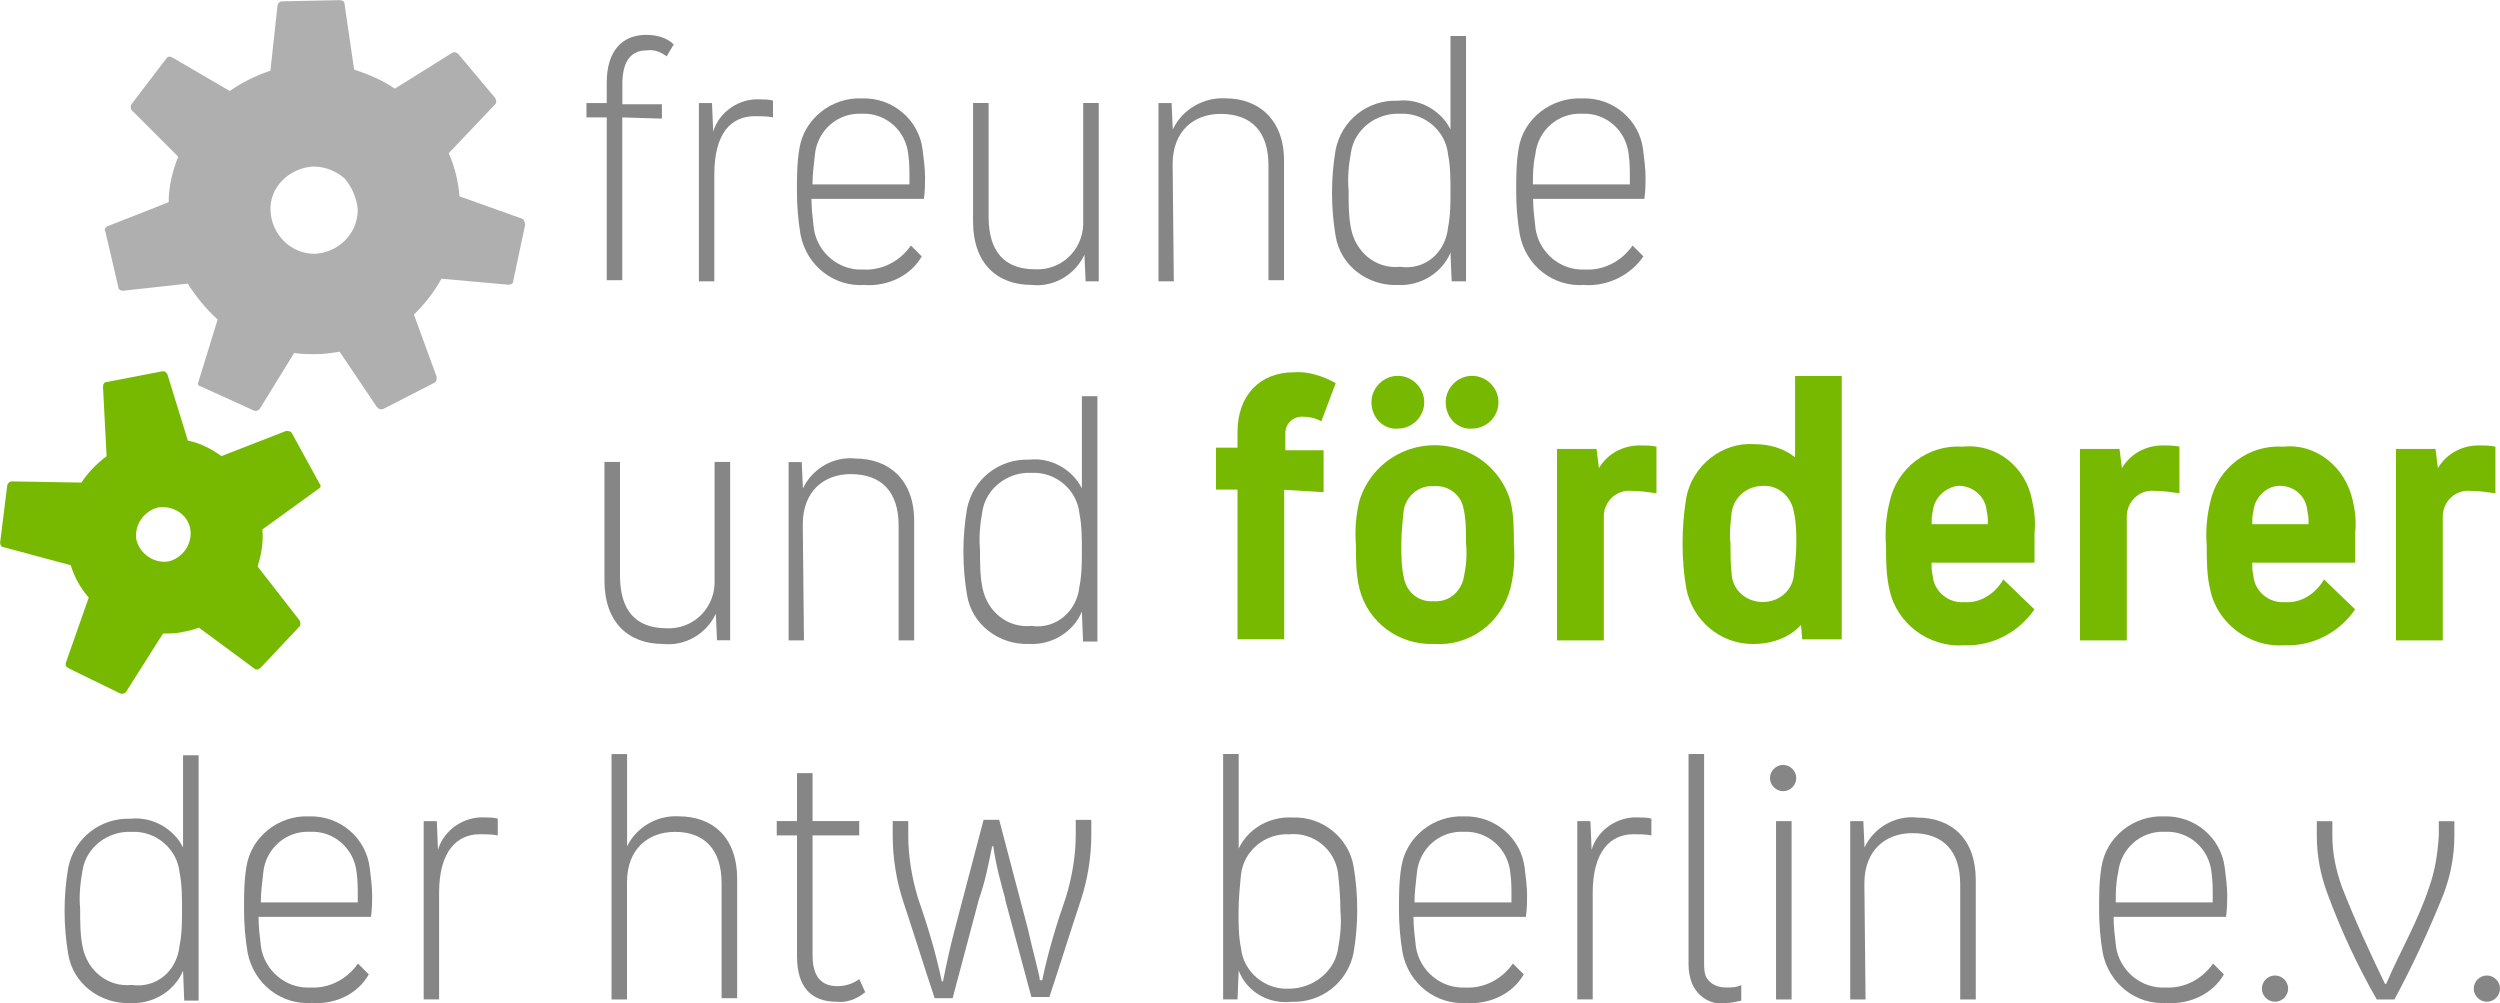 <?xml version="1.0" encoding="UTF-8"?> <svg xmlns="http://www.w3.org/2000/svg" id="Ebene_1" viewBox="0 0 360 144.5"><defs><style>.cls-1{fill:#afafaf;}.cls-1,.cls-2,.cls-3{stroke-width:0px;}.cls-2{fill:#868686;}.cls-3{fill:#76b900;}</style></defs><path class="cls-2" d="M89.61,16.91v23.44h-2.24v-23.44h-2.92v-2.07h2.92v-2.92c0-4.83,2.42-6.9,5.69-6.9,1.38,0,2.92.35,3.96,1.38l-1.03,1.72c-.86-.68-1.89-1.03-2.92-.86-2.07,0-3.45,1.38-3.45,4.83v2.92h5.69v2.07s-5.69-.17-5.69-.17Z"></path><path class="cls-2" d="M100.64,40.51V14.84h1.89l.17,4.13c.86-2.92,3.8-4.83,6.72-4.66.68,0,1.21,0,1.89.17v2.42c-.86-.17-1.72-.17-2.59-.17-3.45,0-5.86,2.42-5.86,8.44v15.34h-2.24.01Z"></path><path class="cls-2" d="M124.59,41.03c-4.48.35-8.44-2.76-9.31-7.23-.35-2.07-.52-4.13-.52-6.2s0-4.13.35-6.2c.68-4.31,4.66-7.41,8.96-7.23,4.48-.17,8.28,3.1,8.79,7.41.17,1.38.35,2.76.35,3.96,0,.86,0,1.89-.17,3.1h-16.19c0,1.38.17,2.76.35,4.31.52,3.45,3.62,6.04,7.07,5.86,2.76.17,5.34-1.21,6.9-3.45l1.56,1.56c-1.56,2.76-4.83,4.31-8.1,4.13h-.01ZM117.01,26.55h13.95v-.86c0-1.21,0-2.24-.17-3.45-.35-3.45-3.27-6.04-6.72-5.86-3.45-.17-6.37,2.42-6.72,5.86-.17,1.56-.35,2.92-.35,4.31h.01Z"></path><path class="cls-2" d="M156.14,36.72c-1.38,2.92-4.48,4.66-7.58,4.31-4.99,0-8.44-3.1-8.44-9.14V14.83h2.24v16.37c0,4.99,2.24,7.58,6.72,7.58,3.62.17,6.72-2.59,6.9-6.37V14.83h2.24v25.68h-1.89l-.17-3.8h-.01Z"></path><path class="cls-2" d="M169.06,40.51h-2.24V14.84h1.89l.17,3.8c1.38-2.92,4.48-4.66,7.58-4.48,4.83,0,8.44,3.1,8.44,8.96v17.23h-2.24v-16.54c0-4.83-2.42-7.41-6.9-7.41-3.8,0-6.9,2.42-6.9,7.23l.17,16.89h.01Z"></path><path class="cls-2" d="M208.87,36.38c-1.21,2.92-4.31,4.83-7.58,4.66-4.31.17-8.28-2.76-8.96-7.07-.35-2.07-.52-4.13-.52-6.2s.17-4.13.52-6.2c.86-4.31,4.66-7.23,8.96-7.07,3.1-.35,6.2,1.38,7.58,4.13V5.18h2.24v35.33h-2.07l-.17-4.13ZM208.52,32.75c.35-1.72.35-3.45.35-5.17s0-3.62-.35-5.34c-.35-3.45-3.45-6.04-6.9-5.86-3.45-.17-6.55,2.24-7.07,5.51-.35,1.89-.52,3.8-.35,5.51,0,1.89,0,3.8.35,5.51.68,3.45,3.62,5.86,7.07,5.51,3.62.52,6.55-2.07,6.9-5.69Z"></path><path class="cls-2" d="M228.16,41.03c-4.48.35-8.44-2.76-9.31-7.23-.35-2.07-.52-4.13-.52-6.2s0-4.13.35-6.2c.68-4.31,4.66-7.41,9.14-7.23,4.48-.17,8.28,3.1,8.79,7.41.17,1.38.35,2.76.35,3.96,0,.86,0,1.89-.17,3.1h-16.02c0,1.38.17,2.76.35,4.31.52,3.45,3.62,6.04,7.07,5.86,2.76.17,5.34-1.21,6.9-3.45l1.56,1.56c-1.89,2.76-5.17,4.31-8.44,4.13h-.03ZM220.75,26.55h13.95v-.86c0-1.21,0-2.24-.17-3.45-.35-3.45-3.27-6.04-6.72-5.86-3.45-.17-6.37,2.42-6.72,5.86-.35,1.56-.35,2.92-.35,4.31h.01Z"></path><path class="cls-2" d="M103.06,88.42c-1.38,2.92-4.48,4.66-7.58,4.31-4.99,0-8.44-3.1-8.44-9.14v-17.07h2.24v16.37c0,4.99,2.24,7.58,6.72,7.58,3.62.17,6.72-2.59,6.9-6.37v-17.58h2.24v25.68h-1.89l-.17-3.8h-.01Z"></path><path class="cls-2" d="M115.8,92.22h-2.24v-25.68h1.89l.17,3.8c1.38-2.92,4.48-4.66,7.58-4.31,4.83,0,8.44,3.1,8.44,8.96v17.23h-2.24v-16.54c0-4.83-2.42-7.41-6.9-7.41-3.8,0-6.9,2.42-6.9,7.23l.17,16.72h.01Z"></path><path class="cls-2" d="M155.79,88.07c-1.21,2.92-4.31,4.83-7.58,4.66-4.31.17-8.28-2.76-8.96-7.07-.35-2.07-.52-4.13-.52-6.2s.17-4.13.52-6.2c.86-4.31,4.66-7.23,8.96-7.07,3.1-.35,6.2,1.38,7.58,4.13v-13.27h2.24v35.33h-2.07s-.17-4.31-.17-4.31ZM155.44,84.46c.35-1.72.35-3.45.35-5.17s0-3.62-.35-5.34c-.35-3.45-3.45-6.04-6.9-5.86-3.45-.17-6.55,2.24-7.07,5.51-.35,1.89-.52,3.8-.35,5.51,0,1.89,0,3.8.35,5.51.68,3.45,3.62,5.86,7.07,5.51,3.45.52,6.55-2.07,6.9-5.69Z"></path><path class="cls-3" d="M184.92,70.5v21.55h-6.72v-21.55h-3.1v-6.04h3.1v-2.24c0-5.34,3.27-8.61,8.1-8.61,2.07-.17,4.13.52,6.04,1.56l-2.07,5.51c-.86-.52-1.89-.68-2.76-.68-1.38,0-2.42,1.03-2.42,2.42v2.42h5.51v6.04l-5.69-.35h0Z"></path><path class="cls-3" d="M195.77,84.8c-.52-2.07-.52-4.31-.52-6.37-.17-2.07,0-4.31.52-6.37,1.89-6.04,8.28-9.31,14.3-7.41,3.62,1.03,6.37,3.96,7.41,7.41.52,2.07.52,4.13.52,6.37.17,2.07,0,4.31-.52,6.37-1.38,4.99-5.86,8.28-11.03,7.93-4.99.17-9.47-3.1-10.68-7.93ZM197.49,57.92c0-2.07,1.72-3.8,3.8-3.8h0c2.07,0,3.8,1.72,3.8,3.8s-1.72,3.8-3.8,3.8c-2.07.17-3.8-1.56-3.8-3.8ZM210.76,83.26c.35-1.56.52-3.27.35-4.99,0-1.72,0-3.45-.35-4.99-.35-2.07-2.24-3.45-4.31-3.27-2.07-.17-3.96,1.38-4.31,3.45-.17,1.56-.35,3.27-.35,4.83s0,3.27.35,4.83c.35,2.07,2.07,3.62,4.31,3.45,2.07.17,3.8-1.21,4.31-3.27v-.03ZM208.18,57.92c0-2.07,1.72-3.8,3.8-3.8h0c2.07,0,3.8,1.72,3.8,3.8s-1.72,3.8-3.8,3.8c-2.07.17-3.8-1.56-3.8-3.8Z"></path><path class="cls-3" d="M230.93,92.22h-6.72v-27.57h5.69l.35,2.76c1.21-2.07,3.45-3.27,5.86-3.27.86,0,1.56,0,2.42.17v6.72c-1.21-.17-2.42-.35-3.62-.35-2.07-.17-3.8,1.38-3.96,3.45v18.1h-.01Z"></path><path class="cls-3" d="M259.36,89.98c-1.72,1.89-4.31,2.76-6.9,2.76-4.83,0-8.79-3.45-9.65-8.1-.35-2.07-.52-4.13-.52-6.37s.17-4.31.52-6.55c.86-4.66,5.17-8.1,9.82-7.76,2.07,0,4.13.52,5.86,1.89v-11.71h6.72v37.92h-5.69l-.17-2.07h0ZM258.32,82.73c.17-1.56.35-2.92.35-4.48s0-2.92-.35-4.48c-.35-2.24-2.24-3.96-4.48-3.8-2.24,0-4.13,1.56-4.48,3.8-.17,1.56-.35,2.92-.17,4.48,0,1.56,0,2.92.17,4.48.17,2.24,2.07,3.96,4.48,3.96s4.31-1.72,4.48-3.96Z"></path><path class="cls-3" d="M292.62,72.05c.35,1.56.52,3.1.35,4.66v4.31h-14.83c0,.68,0,1.21.17,1.89.17,2.24,2.24,3.96,4.48,3.8,2.42.17,4.48-1.21,5.69-3.27l4.48,4.31c-2.24,3.27-6.04,5.34-10.17,5.17-4.99.35-9.65-3.1-10.68-7.93-.52-2.07-.52-4.31-.52-6.37-.17-2.07,0-4.31.52-6.37,1.03-4.83,5.51-8.28,10.51-7.93,4.83-.52,9.14,2.92,10,7.76ZM278.32,73.59c-.17.68-.17,1.21-.17,1.89h8.1c0-.68,0-1.21-.17-1.89-.17-2.24-2.24-3.8-4.31-3.62-1.72.35-3.27,1.72-3.45,3.62h0Z"></path><path class="cls-3" d="M306.24,92.22h-6.72v-27.57h5.69l.35,2.76c1.21-2.07,3.45-3.27,5.86-3.27.86,0,1.56,0,2.42.17v6.72c-1.21-.17-2.42-.35-3.62-.35-2.07-.17-3.8,1.38-3.96,3.45v18.1h-.01Z"></path><path class="cls-3" d="M338.8,72.05c.35,1.56.52,3.1.35,4.66v4.31h-14.83c0,.68,0,1.21.17,1.89.17,2.24,2.24,3.96,4.48,3.8,2.42.17,4.48-1.21,5.69-3.27l4.48,4.31c-2.24,3.27-6.04,5.34-10.17,5.17-4.99.35-9.65-3.1-10.68-7.93-.52-2.07-.52-4.31-.52-6.37-.17-2.07,0-4.31.52-6.37,1.03-4.83,5.51-8.28,10.51-7.93,4.66-.52,8.96,2.92,10,7.76ZM324.5,73.59c-.17.68-.17,1.21-.17,1.89h8.1c0-.68,0-1.21-.17-1.89-.17-2.24-2.07-3.8-4.31-3.62-1.72.17-3.27,1.72-3.45,3.62h0Z"></path><path class="cls-3" d="M351.74,92.22h-6.72v-27.57h5.69l.35,2.76c1.21-2.07,3.45-3.27,5.86-3.27.86,0,1.56,0,2.42.17v6.72c-1.21-.17-2.42-.35-3.62-.35-2.07-.17-3.8,1.38-3.96,3.45v18.1h-.01Z"></path><path class="cls-2" d="M26.36,139.78c-1.21,2.92-4.31,4.83-7.58,4.66-4.31.17-8.28-2.76-8.96-7.07-.35-2.07-.52-4.13-.52-6.2s.17-4.13.52-6.2c.86-4.31,4.66-7.23,8.96-7.07,3.1-.35,6.2,1.38,7.58,4.13v-13.27h2.24v35.33h-2.07l-.17-4.31h0ZM25.86,136.16c.35-1.72.35-3.45.35-5.17s0-3.62-.35-5.34c-.35-3.45-3.45-6.04-6.9-5.86-3.45-.17-6.55,2.24-7.07,5.51-.35,1.89-.52,3.8-.35,5.51,0,1.89,0,3.8.35,5.51.68,3.45,3.62,5.86,7.07,5.51,3.62.52,6.55-2.07,6.9-5.69Z"></path><path class="cls-2" d="M44.97,144.42c-4.48.35-8.44-2.76-9.31-7.23-.35-2.07-.52-4.13-.52-6.2s0-4.13.35-6.2c.68-4.31,4.66-7.41,8.96-7.23,4.48-.17,8.28,3.1,8.79,7.41.17,1.38.35,2.76.35,3.96,0,.86,0,1.89-.17,3.1h-16.19c0,1.38.17,2.76.35,4.31.52,3.45,3.62,6.04,7.07,5.86,2.76.17,5.34-1.21,6.9-3.45l1.56,1.56c-1.56,2.76-4.66,4.31-8.1,4.13h-.01ZM37.57,129.95h13.95v-.86c0-1.21,0-2.24-.17-3.45-.35-3.45-3.27-6.04-6.72-5.86-3.45-.17-6.37,2.42-6.72,5.86-.17,1.56-.35,2.92-.35,4.31h.01Z"></path><path class="cls-2" d="M61.01,143.92v-25.68h1.89l.17,4.13c.86-2.92,3.8-4.83,6.72-4.66.68,0,1.21,0,1.89.17v2.42c-.86-.17-1.72-.17-2.59-.17-3.27,0-5.86,2.42-5.86,8.44v15.34h-2.24.01Z"></path><path class="cls-2" d="M90.3,143.92h-2.24v-35.33h2.24v13.27c1.38-2.76,4.31-4.48,7.41-4.31,4.99,0,8.44,3.1,8.44,8.96v17.23h-2.24v-16.54c0-4.83-2.42-7.41-6.72-7.41-3.8,0-6.9,2.42-6.9,7.23v16.89h.01Z"></path><path class="cls-2" d="M120.46,144.25c-3.62,0-5.69-2.07-5.69-6.55v-17.4h-2.92v-2.07h2.92v-6.9h2.24v6.9h6.72v2.07h-6.72v17.23c0,3.27,1.38,4.48,3.62,4.48,1.03,0,2.24-.35,3.1-1.03l.86,1.89c-1.21,1.03-2.76,1.56-4.13,1.38Z"></path><path class="cls-2" d="M144.76,129.44c-.68-2.42-1.38-4.99-1.72-7.58h-.17c-.52,2.59-1.03,5.17-1.89,7.58l-3.8,14.3h-2.59c-1.38-4.13-3.27-10.17-4.48-13.79-1.03-3.1-1.56-6.37-1.56-9.65v-2.07h2.24v2.07c0,3.1.52,6.04,1.38,8.96,1.38,3.96,2.59,7.93,3.45,12.06h.17c.52-2.59,1.03-4.99,1.72-7.58l4.13-15.69h2.24l4.13,15.69c.68,3.1,1.72,6.72,1.72,7.41h.35c.86-4.13,2.07-8.1,3.45-12.06.86-2.92,1.38-5.86,1.38-8.96v-2.07h2.24v2.07c0,3.27-.52,6.55-1.56,9.65-1.21,3.62-3.1,9.65-4.48,13.79h-2.59l-3.8-14.13h.03Z"></path><path class="cls-2" d="M178.37,139.78l-.17,4.13h-2.07v-35.33h2.24v13.62c1.38-2.92,4.48-4.66,7.76-4.48,4.31-.17,8.1,2.92,8.79,7.07.35,2.07.52,4.13.52,6.2s-.17,4.13-.52,6.2c-.86,4.31-4.66,7.23-8.96,7.07-3.27.35-6.37-1.38-7.58-4.48ZM192.67,136.67c.35-1.89.52-3.8.35-5.51,0-1.89-.17-3.8-.35-5.51-.52-3.45-3.62-5.86-7.07-5.51-3.45-.17-6.55,2.42-6.9,5.86-.17,1.72-.35,3.62-.35,5.34s0,3.45.35,5.17c.35,3.45,3.45,6.04,6.9,5.86,3.45,0,6.55-2.42,7.07-5.69h0Z"></path><path class="cls-2" d="M211.28,144.42c-4.48.35-8.44-2.76-9.31-7.23-.35-2.07-.52-4.13-.52-6.2s0-4.13.35-6.2c.68-4.31,4.66-7.41,8.96-7.23,4.48-.17,8.28,3.1,8.79,7.41.17,1.38.35,2.76.35,3.96,0,.86,0,1.89-.17,3.1h-16.19c0,1.38.17,2.76.35,4.31.52,3.45,3.62,6.04,7.07,5.86,2.76.17,5.34-1.21,6.9-3.45l1.56,1.56c-1.56,2.76-4.83,4.31-8.1,4.13h-.01ZM203.7,129.95h13.95v-.86c0-1.21,0-2.24-.17-3.45-.35-3.45-3.27-6.04-6.72-5.86-3.45-.17-6.37,2.42-6.72,5.86-.17,1.56-.35,2.92-.35,4.31h.01Z"></path><path class="cls-2" d="M227.13,143.92v-25.68h1.89l.17,4.13c.86-2.92,3.8-4.83,6.72-4.66.68,0,1.21,0,1.89.17v2.42c-.86-.17-1.72-.17-2.59-.17-3.27,0-5.86,2.42-5.86,8.44v15.34h-2.24.01Z"></path><path class="cls-2" d="M245.75,140.82c.68,1.03,1.72,1.38,2.92,1.38.68,0,1.38,0,2.07-.35v2.24c-.68.17-1.56.35-2.24.35-2.07.35-3.96-.86-4.83-2.76-.35-.86-.52-1.89-.52-2.76v-30.34h2.24v29.99c0,.68,0,1.56.35,2.24h.01Z"></path><path class="cls-2" d="M254.88,112.04c0-1.03.86-1.89,1.89-1.89s1.89.86,1.89,1.89-.86,1.89-1.89,1.89h0c-1.03,0-1.89-.86-1.89-1.89h0ZM255.75,143.92v-25.68h2.24v25.68h-2.24Z"></path><path class="cls-2" d="M268.67,143.92h-2.24v-25.68h1.89l.17,3.8c1.38-2.92,4.48-4.66,7.58-4.31,4.99,0,8.44,3.1,8.44,8.96v17.23h-2.24v-16.54c0-4.83-2.42-7.41-6.9-7.41-3.8,0-6.9,2.42-6.9,7.23l.17,16.72h.01Z"></path><path class="cls-2" d="M312.1,144.42c-4.48.35-8.44-2.76-9.31-7.23-.35-2.07-.52-4.13-.52-6.2s0-4.13.35-6.2c.68-4.31,4.66-7.41,8.96-7.23,4.48-.17,8.28,3.1,8.79,7.41.17,1.38.35,2.76.35,3.96,0,.86,0,1.89-.17,3.1h-16.19c0,1.38.17,2.76.35,4.31.52,3.45,3.62,6.04,7.07,5.86,2.76.17,5.34-1.21,6.9-3.45l1.56,1.56c-1.56,2.76-4.83,4.31-8.1,4.13h-.01ZM304.68,129.95h13.95v-.86c0-1.21,0-2.24-.17-3.45-.35-3.45-3.27-6.04-6.72-5.86-3.45-.17-6.37,2.42-6.72,5.86-.35,1.56-.35,2.92-.35,4.31h.01Z"></path><path class="cls-2" d="M325.71,142.36c0-1.03.86-1.89,1.89-1.89s1.89.86,1.89,1.89-.86,1.89-1.89,1.89-1.89-.86-1.89-1.89Z"></path><path class="cls-2" d="M342.25,143.92c-2.76-4.83-5.17-10-7.07-15.16-1.03-2.76-1.56-5.51-1.56-8.44v-2.07h2.24v2.07c0,2.59.52,4.99,1.38,7.41,1.89,4.83,3.96,9.31,6.2,13.95h.17c2.07-4.83,4.48-8.79,6.2-13.95.86-2.42,1.21-4.83,1.38-7.41v-2.07h2.24v2.07c0,2.92-.52,5.69-1.56,8.44-2.07,5.17-4.48,10.35-7.07,15.16h-2.59.03Z"></path><path class="cls-2" d="M356.22,142.36c0-1.03.86-1.89,1.89-1.89s1.89.86,1.89,1.89-.86,1.89-1.89,1.89-1.89-.86-1.89-1.89Z"></path><path class="cls-1" d="M75.31,31.54l-9.14-3.27c-.17-2.07-.68-4.31-1.56-6.2l6.72-7.07c.17-.17.17-.52,0-.86l-5.34-6.37c-.17-.17-.52-.35-.86-.17l-8.28,5.17c-1.72-1.21-3.8-2.07-5.86-2.76l-1.38-9.47c0-.35-.35-.52-.68-.52l-8.28.17c-.35,0-.52.17-.68.52l-1.03,9.47c-2.07.68-4.13,1.72-5.86,2.92l-8.28-4.83c-.35-.17-.68-.17-.86.17l-4.99,6.55c-.17.17-.17.68,0,.86l6.72,6.72c-.86,2.07-1.38,4.31-1.38,6.55l-8.79,3.45c-.35.17-.52.52-.35.68l1.89,8.1c0,.35.35.52.68.52l9.31-1.03c1.21,1.89,2.59,3.62,4.31,5.17l-2.76,8.96c-.17.35,0,.68.35.68l7.58,3.45c.35.17.68,0,.86-.17l4.99-8.1c1.03.17,2.07.17,3.1.17,1.21,0,2.24-.17,3.45-.35l5.34,7.93c.17.17.35.35.52.35h.35l7.41-3.8c.35-.17.35-.52.35-.86l-3.27-8.96c1.56-1.56,2.92-3.27,3.96-5.17l9.65.86c.35,0,.68-.17.68-.52l1.72-8.1c0-.35-.17-.68-.35-.86l.06.03ZM51.52,30.18c0,3.45-2.76,6.2-6.2,6.37-3.45,0-6.2-2.76-6.37-6.2s2.76-6.2,6.2-6.37c1.72,0,3.27.68,4.48,1.72,1.03,1.21,1.72,2.76,1.89,4.48h0Z"></path><path class="cls-3" d="M46.01,69.64l-3.96-7.23c-.17-.35-.52-.35-.86-.35l-9.31,3.62c-1.38-1.03-3.1-1.89-4.83-2.24l-2.92-9.47c-.17-.35-.35-.52-.68-.52l-8.1,1.56c-.35,0-.52.35-.52.68l.52,10c-1.38,1.03-2.76,2.42-3.62,3.8l-10-.17c-.35,0-.52.17-.68.52l-1.03,8.28c0,.35.17.68.52.68l9.65,2.59c.52,1.72,1.38,3.27,2.59,4.66l-3.27,9.31c-.17.35,0,.68.35.86l7.41,3.62c.35.17.68,0,.86-.17l5.34-8.44c.86,0,1.72,0,2.59-.17s1.72-.35,2.59-.68l7.93,5.86c.17.17.35.17.52.17s.17-.17.35-.17l5.69-6.04c.17-.17.17-.52,0-.86l-6.04-7.76c.52-1.72.86-3.45.68-5.34l8.1-5.86c.35-.17.35-.52.17-.68l-.03-.04ZM27.4,76.18c.35,2.07-1.03,4.13-3.1,4.66-2.07.35-4.13-1.03-4.66-3.1-.35-2.07,1.03-4.13,3.1-4.66h0c2.24-.35,4.31,1.03,4.66,3.1Z"></path></svg> 